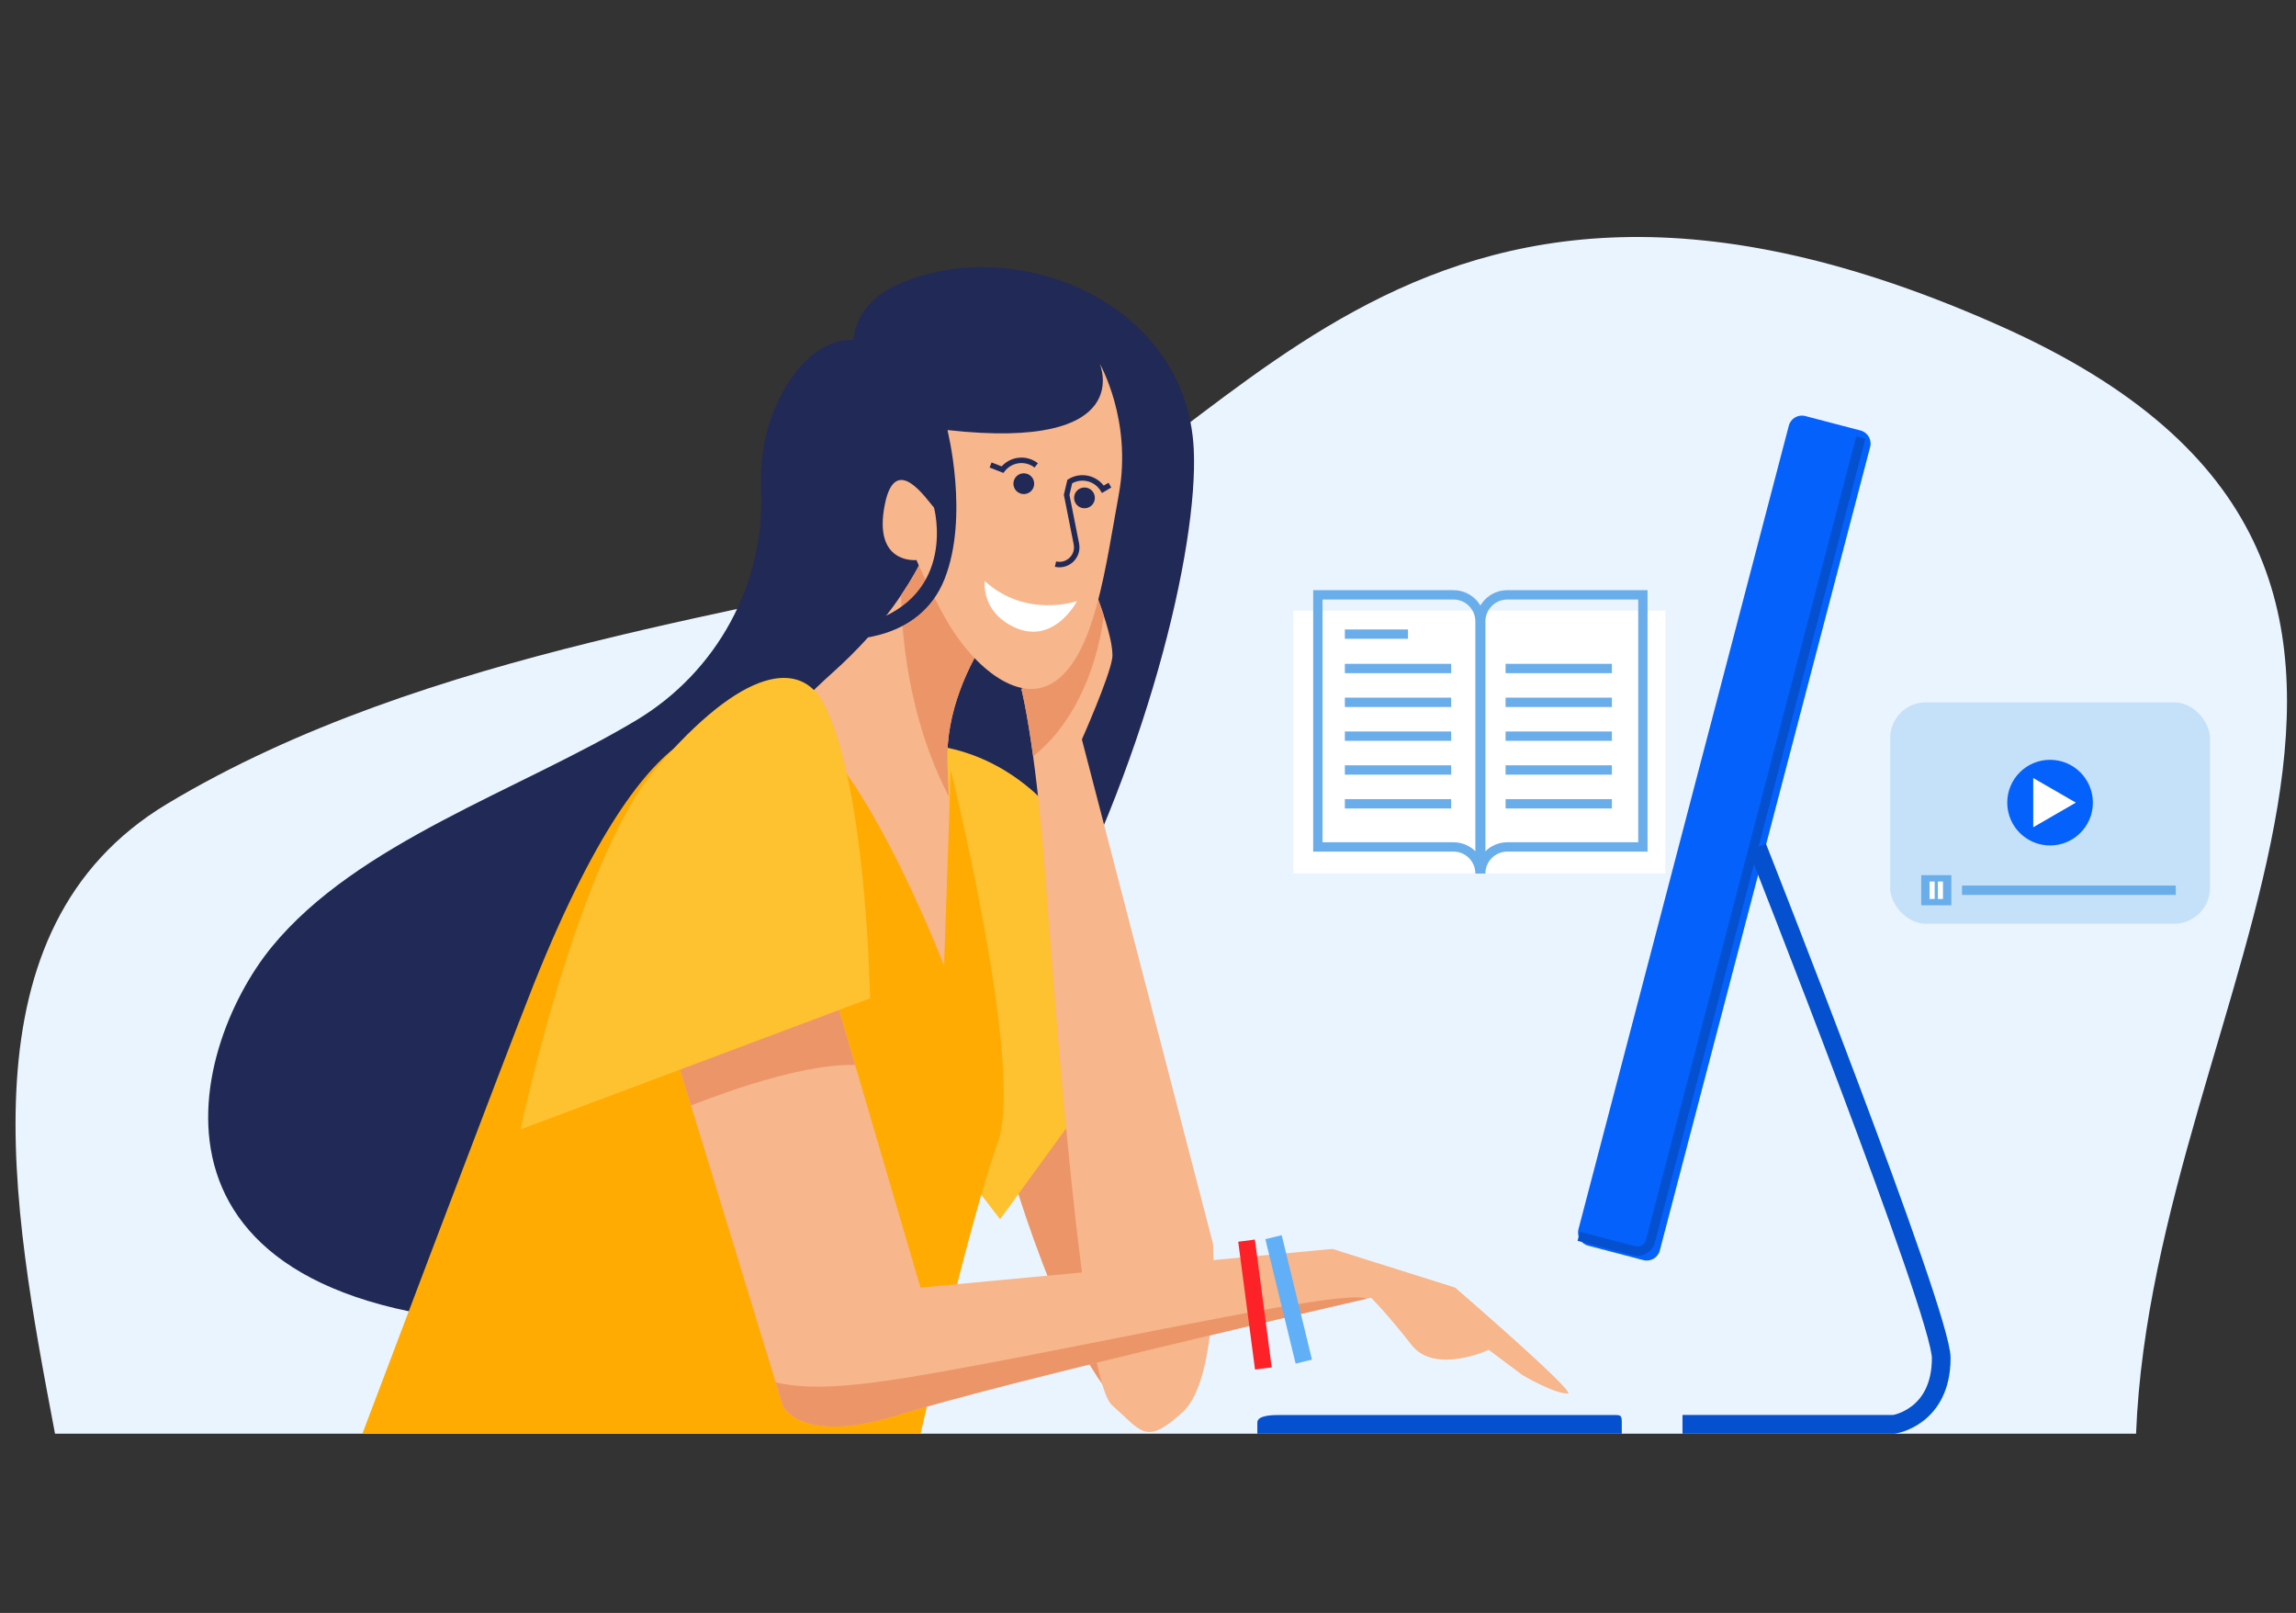 <?xml version="1.0" encoding="UTF-8"?><svg id="a" xmlns="http://www.w3.org/2000/svg" viewBox="0 0 2100 1475"><rect x="0" y="0" width="2100" height="1475" fill="#333333" stroke="none"/><defs><style>.b{fill:#0450cf;}.c{fill:#61aff6;}.d{fill:#fd2227;}.e{stroke:#69aeeb;}.e,.f{stroke-width:8.55px;}.e,.f,.g,.h{fill:none;}.i{fill:#ec9568;}.j{fill:#ffab01;}.k{fill:#fec12f;}.l{fill:#69aeeb;}.m{fill:#fff;}.n{fill:#f7b68b;}.o{fill:#212957;}.f,.g{stroke:#0450cf;}.f,.g,.h{stroke-miterlimit:10;}.g{stroke-width:17.09px;}.p{fill:#c5e1f9;}.q{fill:#0561fc;}.r{fill:#eaf4fe;}.h{stroke:#212957;stroke-width:5px;}</style></defs><path class="r" d="M1831.69,299.08c-556.06-249.42-708.9,140.74-947.46,209.33-178.38,51.29-492.78,83.34-731.4,226.7C-37.31,849.34,10.86,1103.24,50.31,1311.06h1903.41c15.65-401.32,370.02-791.27-122.03-1011.98Z"/><path class="o" d="M582.15,658.53c73.52-44.1,117.74-124.85,114.01-210.5-1.01-23.2,1.73-50.82,13.93-77.78,29.71-65.62,70.83-59.3,70.83-59.3,0,0-1.4-31.94,40.02-50.66,105.96-47.89,264.26,14.63,270.91,150.46,8.8,179.75-192.87,806.38-589.26,801.06s-331.19-251.55-254.06-345.84c78.1-95.48,226.58-143.23,333.63-207.44Z"/><rect class="m" x="1182.82" y="558.42" width="340.37" height="240.28"/><path class="e" d="M1329.41,543.97h-124.04v230.53h124.04c13.4,0,24.27,10.86,24.27,24.26v-230.53c0-13.39-10.87-24.26-24.27-24.26Z"/><path class="e" d="M1378.61,543.97h124.03v230.53h-124.03c-13.4,0-24.26,10.86-24.26,24.26v-230.53c0-13.39,10.87-24.26,24.26-24.26Z"/><line class="e" x1="1230.05" y1="579.89" x2="1287.79" y2="579.89"/><line class="e" x1="1230.05" y1="611.32" x2="1327.29" y2="611.32"/><line class="e" x1="1230.05" y1="642.25" x2="1327.29" y2="642.25"/><line class="e" x1="1230.05" y1="673.19" x2="1327.29" y2="673.19"/><line class="e" x1="1230.05" y1="704.12" x2="1327.29" y2="704.12"/><line class="e" x1="1230.05" y1="735.05" x2="1327.29" y2="735.05"/><line class="e" x1="1377.06" y1="611.32" x2="1474.3" y2="611.32"/><line class="e" x1="1377.06" y1="642.25" x2="1474.3" y2="642.25"/><line class="e" x1="1377.06" y1="673.19" x2="1474.3" y2="673.19"/><line class="e" x1="1377.06" y1="704.12" x2="1474.3" y2="704.12"/><line class="e" x1="1377.06" y1="735.05" x2="1474.3" y2="735.05"/><path class="i" d="M921.89,1060.6s64.58,230.65,129.16,239.88c64.58,9.22-27.68-341.36-36.9-375.19-9.23-33.83-92.26,135.31-92.26,135.31Z"/><path class="k" d="M811.18,682.35s67.66-15.38,132.24,39.98c64.58,55.35,102.51,212.19,102.51,212.19l-131.21,180.42-134.29-174.27s-86.11-273.7,30.75-258.32Z"/><path class="n" d="M995.69,525.51s24.6,58.43,21.53,76.88c-3.08,18.45-27.68,73.81-27.68,73.81l119.94,461.29s6.15,123.01-27.68,153.76c-33.83,30.75-36.9,18.45-64.58-6.15-27.68-24.6-52.28-369.04-61.51-488.97-9.23-119.93-21.53-166.07-21.53-166.07,0,0,30.75-18.45,43.05-24.6,12.3-6.15,15.37-70.73,18.45-79.96Z"/><path class="n" d="M955.71,519.36c-9.23,6.15-92.26,86.11-89.18,178.37,3.08,92.26,9.23,92.26,6.15,123.01-3.08,30.75,9.22,126.09-61.51,178.37-19.94,14.74-49.2-153.77-76.88-239.87-20.72-64.48-61.5-64.58,27.68-144.54,89.18-79.96,104.56-156.84,110.71-196.82,6.15-39.98,83.03,101.49,83.03,101.49Z"/><path class="j" d="M682.02,673.12s-75.24-69.55-193.74,226.71c-24.6,61.5-156.84,411.23-156.84,411.23h510.5s46.13-199.03,70.73-266.69c24.6-67.65-43.05-339.9-43.05-339.9l-6.15,178.58s-116.86-303.21-181.44-209.93Z"/><path class="n" d="M602.06,912.99l113.78,372.11s15.38,36.9,104.56,9.22c104.96-32.57,433.62-107.63,433.62-107.63,0,0,15.38,15.37,36.91,43.06,21.53,27.68,70.73,4.61,70.73,4.61l30.75,23.06s28.38,16.91,41.51,16.91c9.23,0-103.02-96.87-103.02-96.87l-112.25-35.37-376.72,35.37-98.41-335.21-141.46,70.73Z"/><path class="q" d="M1518.1,1143.55c-1.72,6.57-8.44,10.5-15.02,8.78l-50.57-13.24c-6.57-1.72-10.5-8.45-8.78-15.02l192.4-734.83c1.72-6.57,8.44-10.5,15.02-8.79l50.57,13.24c6.57,1.72,10.5,8.44,8.78,15.01l-192.4,734.83Z"/><path class="f" d="M1701.95,400.17l-192.4,734.83c-1.72,6.57-8.44,10.5-15.02,8.78l-50.57-13.24"/><path class="g" d="M1607.26,774.73s168.26,425.93,168.26,467.17c0,54.2-43.11,60.6-43.11,60.6h-193.53"/><path class="b" d="M1483.33,1311.06v-10.24c0-6.79-.91-6.85-7.7-6.85h-304.45c-6.79,0-21.18.06-21.18,6.85v10.24h333.33Z"/><path class="i" d="M872.68,417.87c-4.3,27.96-13.15,73.97-48.56,126.45,1.41,69.83,17.55,133.75,43.69,184.04-.46-8.92-.9-19.05-1.28-30.64-3.08-92.26,79.96-172.22,89.18-178.37,0,0-76.88-141.46-83.03-101.49Z"/><path class="i" d="M1009.61,563.06c-6.24-19.32-13.92-37.56-13.92-37.56-3.08,9.23-6.15,73.81-18.45,79.96-12.3,6.15-43.05,24.6-43.05,24.6,0,0,4.86,18.23,10.75,61.52,32.95-25.7,57.25-72.59,64.67-128.52Z"/><path class="n" d="M866.53,393.27s3.08,86.11-12.3,70.73c-6.15-6.15-34.94-51.17-44.82-3.29-11.53,55.87,28.82,51.43,28.82,51.43,7.64,17.81,20.66,43.51,28.82,57.41,22.87,38.99,67.14,78.96,100.97,51.28,33.83-27.68,43.06-101.49,55.36-169.14,12.3-67.66-17.54-119.13-17.54-119.13,0,0,34.88,80.16-139.3,60.7Z"/><path class="i" d="M890.2,1249.09c-82.34,15.29-140.39,24.75-180.77,15.04l6.41,20.97s15.38,36.9,104.56,9.22c98-30.41,391.01-97.86,429.41-106.67-17.73-9.08-210.04,33.66-359.61,61.44Z"/><rect class="c" x="1170.98" y="1129.68" width="15.38" height="117.1" transform="translate(-247.44 312.23) rotate(-13.67)"/><rect class="d" x="1140.23" y="1133.91" width="15.38" height="117.87" transform="translate(-145.79 159.93) rotate(-7.49)"/><path class="i" d="M631.99,1010.86c44.67-17.38,107.23-38.04,150.15-37.07l-27.71-94.4-147.26,50.29,24.82,81.18Z"/><path class="k" d="M475.97,1032.93l319.83-119.94s-3.07-196.81-43.05-270.62c-20.4-37.66-71.78-34.73-153.76,61.5-70.73,83.04-123.01,329.06-123.01,329.06Z"/><circle class="o" cx="936.4" cy="442.32" r="9.5"/><path class="h" d="M947.77,425.58c-9.6-7.45-23.42-5.71-30.87,3.88l-10.87-4.25"/><circle class="o" cx="991.9" cy="455.3" r="9.5"/><path class="m" d="M985.15,549.62s-46.47,16.32-84.53-18.34c0,0-2.83,23.29,19.27,37.91,41.16,27.21,65.25-19.57,65.25-19.57Z"/><path class="h" d="M965.41,515.86h0c11.18,2.61,21.32-7.19,19.09-18.45l-8.9-44.89,2.85-12.17c10.32-6.41,23.89-3.24,30.3,7.08l6.39-3.79"/><rect class="p" x="1728.8" y="642.25" width="292.5" height="202.48" rx="32.72" ry="32.72"/><circle class="q" cx="1875.05" cy="733.98" r="39.16"/><polygon class="m" points="1898.65 733.98 1879.17 745.22 1859.67 756.49 1859.67 733.98 1859.67 711.48 1879.17 722.72 1898.65 733.98"/><rect class="l" x="1757.21" y="800.3" width="27.58" height="27.58"/><rect class="m" x="1764.88" y="806.11" width="4.64" height="15.96"/><rect class="m" x="1772.48" y="806.11" width="4.64" height="15.96"/><line class="e" x1="1794.5" y1="814.09" x2="1990.03" y2="814.09"/><path class="o" d="M854.23,464s22.13,80.06-60.34,105.55-40.79,10.34-40.79,10.34l23.06,4.48s65.18,2.26,87.79-54.93,2.59-136.17,2.59-136.17h-26.97"/></svg>